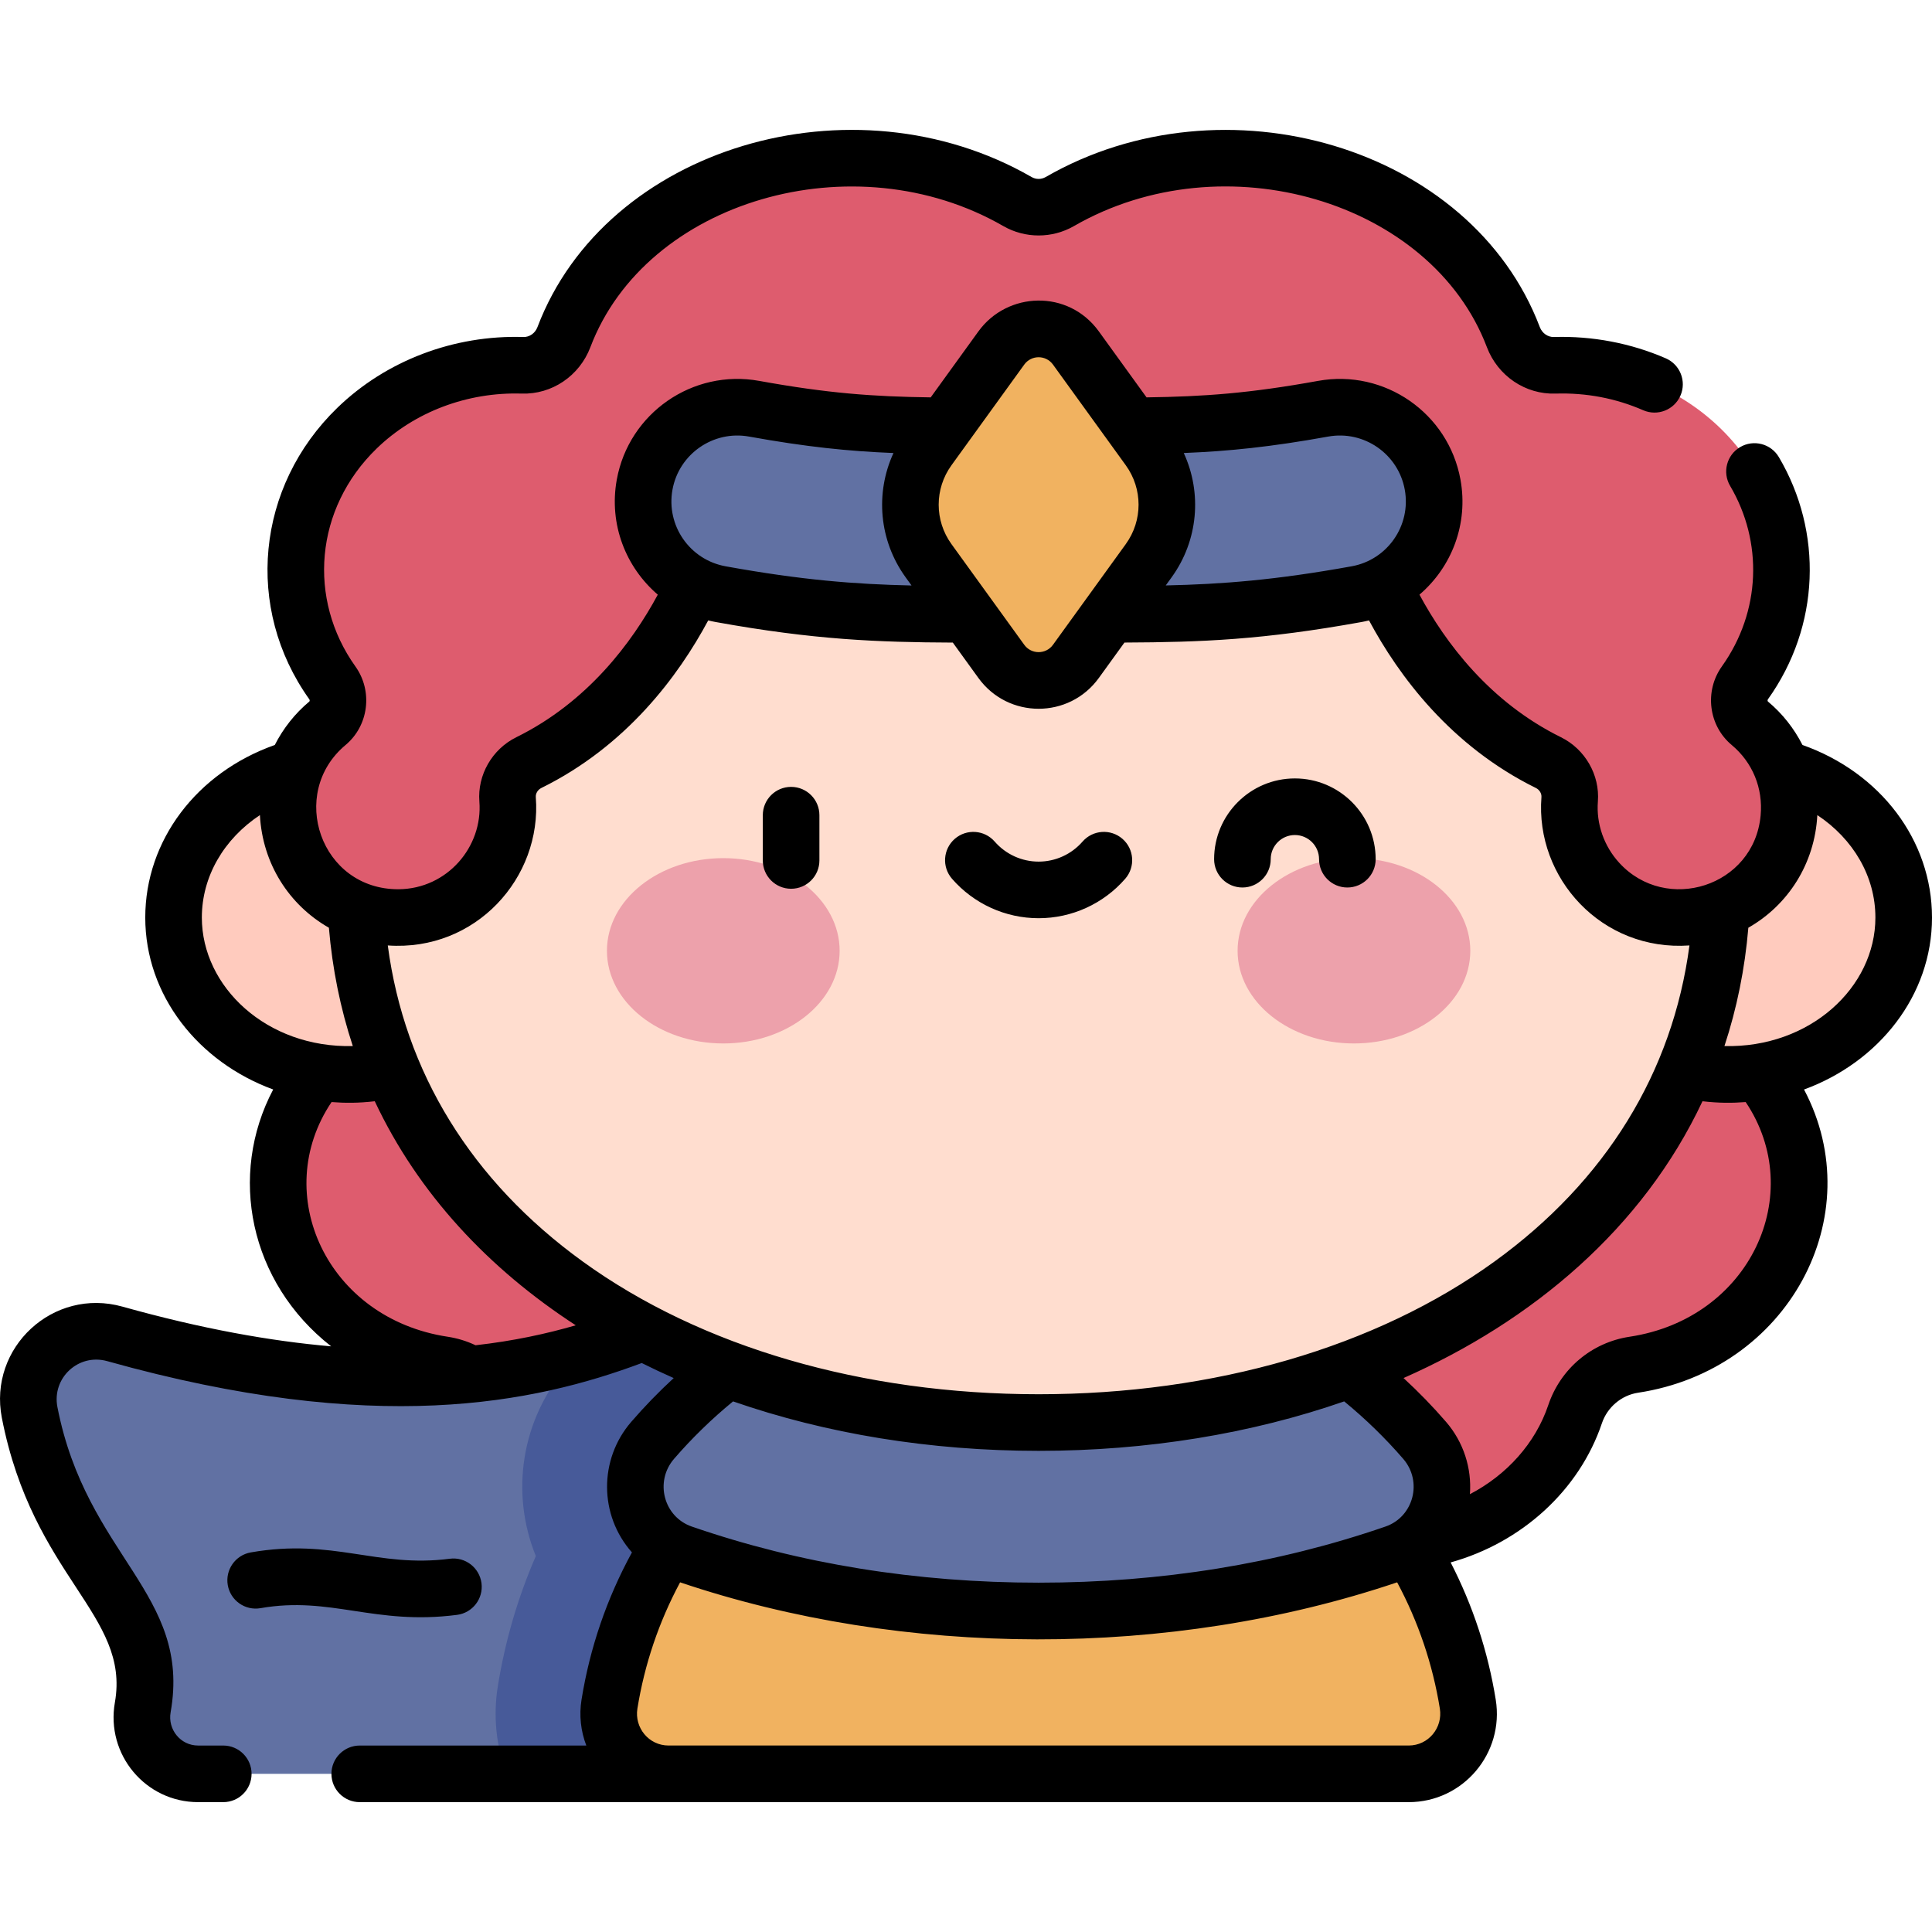 <svg id="Capa_1" enable-background="new 0 0 512.004 512.004" height="512" viewBox="0 0 512.004 512.004" width="512" xmlns="http://www.w3.org/2000/svg"><g><g><path d="m178.247 311.706c-1.084-25.994-24.05-46.761-52.237-46.761-28.878 0-52.289 21.795-52.289 48.68 0 24.101 18.906 44.284 43.798 48.045 7.204 1.088 13.232 6.196 15.558 13.101 6.657 19.756 26.47 34.088 49.887 34.088 28.878 0 52.289-21.795 52.289-48.68.001-28.223-25.924-51.064-57.006-48.473z" fill="#de5c6e"/><path d="m195.452 343.274c-23.454 6.339-62.803 38.854-165.014 10.22-12.953-3.629-25.161 7.62-22.59 20.824 8.097 41.572 34.882 50.374 29.98 78.143-1.621 9.181 5.356 17.624 14.68 17.624h124.679l80.176-67.299z" fill="#6171a3"/><path d="m257.364 402.786-61.911-59.512c-9.996 2.702-22.887 10.156-42.294 15.607-.98 1.077-1.949 2.167-2.904 3.273-12.029 13.939-15.115 33.305-8.251 50.222-4.772 10.989-8.144 22.52-10.07 34.463-1.277 7.921-.441 15.909 2.273 23.246h42.981z" fill="#475a99"/><path d="m372.248 311.706c1.084-25.994 24.05-46.761 52.237-46.761 28.878 0 52.289 21.795 52.289 48.68 0 24.101-18.906 44.284-43.798 48.045-7.204 1.088-13.232 6.196-15.558 13.101-6.657 19.756-26.47 34.088-49.887 34.088-28.878 0-52.289-21.795-52.289-48.68 0-28.223 25.924-51.064 57.006-48.473z" fill="#de5c6e"/><ellipse cx="92.437" cy="243.16" fill="#ffcbbe" rx="46.445" ry="41.593"/><ellipse cx="458.058" cy="243.16" fill="#ffcbbe" rx="46.445" ry="41.593"/><path d="m373.307 470.086c9.806 0 17.234-8.796 15.673-18.477-8.841-54.843-56.396-96.73-113.733-96.73s-104.892 41.887-113.733 96.73c-1.561 9.681 5.867 18.477 15.673 18.477z" fill="#f1b260"/><path d="m275.248 426.93c33.344 0 65.373-5.276 94.365-15.281 12.472-4.304 16.565-19.931 7.944-29.919-25.633-29.701-62.989-46.825-102.309-46.825-39.339 0-76.687 17.137-102.31 46.826-8.62 9.988-4.526 25.614 7.945 29.919 28.991 10.005 61.021 15.28 94.365 15.28z" fill="#6171a3"/><path d="m456.364 233.473c0 88.132-81.089 143.521-181.117 143.521s-181.116-55.39-181.116-143.521c0-88.132 81.089-159.577 181.117-159.577s181.116 71.445 181.116 159.577z" fill="#ffddcf"/><path d="m281.196 139.76c18.797 13.744 51.014 18.372 75.208 12.572 4.543-1.089 9.247 1.091 11.324 5.274 8.611 17.341 22.437 34.54 42.63 44.498 3.657 1.803 5.939 5.659 5.621 9.723-1.274 16.333 11.571 31.164 28.777 31.33 15.259.148 27.885-11.151 29.297-26.345.939-10.099-3.284-19.255-10.333-25.144-3.16-2.641-3.698-7.342-1.306-10.694 6.125-8.585 9.694-18.887 9.694-29.966 0-30.889-27.588-55.224-60.088-54.202-4.885.154-9.233-2.893-10.966-7.463-16.473-43.447-76.792-60.922-120.179-35.94-3.494 2.012-7.761 2.012-11.255 0-43.387-24.982-103.706-7.507-120.179 35.94-1.733 4.57-6.081 7.617-10.966 7.463-32.5-1.022-60.088 23.313-60.088 54.202 0 11.079 3.569 21.381 9.694 29.966 2.392 3.352 1.854 8.053-1.306 10.694-7.049 5.889-11.272 15.045-10.333 25.144 1.412 15.194 14.038 26.493 29.297 26.345 17.206-.166 30.051-14.997 28.777-31.33-.317-4.065 1.965-7.92 5.621-9.723 20.193-9.958 34.019-27.157 42.63-44.498 2.078-4.184 6.782-6.363 11.324-5.274 24.194 5.8 56.411 1.172 75.208-12.572 3.548-2.594 8.35-2.594 11.897 0z" fill="#de5c6e"/><path d="m275.248 162.783c-33.821 0-51.253.657-84.295-5.327-13.569-2.457-22.577-15.449-20.12-29.018s15.447-22.575 29.018-20.12c28.642 5.188 42.827 4.528 75.397 4.528 32.71 0 46.853.641 75.396-4.528 13.566-2.456 26.561 6.551 29.018 20.12 2.458 13.569-6.55 26.56-20.119 29.018-32.602 5.903-49.464 5.327-84.295 5.327z" fill="#6171a3"/><path d="m265.364 92.222-19.293 26.686c-6.404 8.857-6.404 20.823 0 29.681l19.293 26.686c4.868 6.734 14.898 6.734 19.767 0l19.293-26.686c6.404-8.857 6.404-20.824 0-29.681l-19.293-26.686c-4.868-6.734-14.898-6.734-19.767 0z" fill="#f1b260"/></g><g><g fill="#eda1ab"><ellipse cx="191.682" cy="251.973" rx="30.834" ry="24.555"/><ellipse cx="358.813" cy="251.973" rx="30.834" ry="24.555"/></g></g><path d="m121.13 427.959c4.108-.534 7.005-4.296 6.472-8.403-.534-4.108-4.296-7.004-8.403-6.472-19.28 2.507-30.82-5.513-52.737-1.677-4.08.714-6.809 4.601-6.095 8.681s4.602 6.81 8.681 6.095c18.65-3.264 30.21 4.617 52.082 1.776zm390.874-184.799c0-20.445-13.655-38.427-34.326-45.733-2.215-4.358-5.293-8.292-9.147-11.513-.12-.101-.149-.39-.012-.583 13.886-19.458 14.593-44.378 2.9-64.192-2.104-3.568-6.704-4.751-10.27-2.647-3.567 2.105-4.753 6.703-2.647 10.271 8.735 14.803 8.196 33.298-2.192 47.857-4.669 6.544-3.525 15.683 2.604 20.805 5.55 4.637 8.347 11.451 7.674 18.695-1.754 18.863-25.021 26.123-37.46 12.544-4.063-4.434-6.129-10.357-5.669-16.251.549-7.032-3.382-13.877-9.781-17.034-18.913-9.327-30.652-25.092-37.502-37.788 8.611-7.373 12.983-18.811 10.868-30.488-3.189-17.615-20.112-29.358-37.734-26.164-18.206 3.297-30.151 4.158-45.461 4.369l-12.638-17.479c-8.115-11.224-24.278-10.573-31.922-.001-.001 0-.001 0-.001.001l-12.639 17.482c-15.289-.209-27.23-1.07-45.461-4.372-17.62-3.19-34.543 8.551-37.732 26.164-2.154 11.896 2.437 23.269 10.868 30.489-6.85 12.696-18.588 28.461-37.501 37.788-6.399 3.156-10.33 10.001-9.781 17.033.933 11.964-8.472 23.123-21.372 23.248-20.715.132-29.427-25.416-14.082-38.235 6.128-5.122 7.271-14.261 2.602-20.805-12.704-17.805-10.835-41.8 5.645-57.771 10.006-9.696 24.007-14.988 38.408-14.545 8.018.267 15.33-4.69 18.215-12.3 14.76-38.931 69.88-54.868 109.423-32.1 5.777 3.328 12.958 3.329 18.739 0 39.757-22.892 94.743-6.622 109.425 32.1 2.885 7.609 10.2 12.572 18.214 12.3 8.106-.249 15.904 1.231 23.213 4.413 3.795 1.652 8.218-.084 9.87-3.882 1.654-3.798-.084-8.217-3.882-9.871-9.229-4.018-19.484-5.977-29.673-5.652-1.597.039-3.102-1.004-3.717-2.626-18.165-47.912-83.682-66.989-130.935-39.781-1.18.68-2.59.68-3.77 0-47.412-27.299-112.833-7.962-130.934 39.78-.615 1.621-2.099 2.667-3.718 2.626-18.432-.587-36.414 6.26-49.318 18.765-21.522 20.855-24.646 53.11-7.417 77.255.138.194.11.483-.009.583-3.855 3.221-6.933 7.155-9.148 11.513-20.672 7.307-34.327 25.289-34.327 45.734 0 20.625 14.056 38.308 33.903 45.565-12.002 22.696-6.332 51.082 15.365 68.07-15.989-1.382-34.255-4.627-55.298-10.522-18.375-5.146-35.604 10.845-31.975 29.479 8.237 42.29 34.07 52.1 29.956 75.406-2.436 13.804 8.113 26.428 22.065 26.428h6.657c4.142 0 7.5-3.358 7.5-7.5s-3.358-7.5-7.5-7.5h-6.657c-4.705 0-8.095-4.274-7.293-8.82 5.561-31.501-22.29-41.271-30.004-80.881-1.499-7.693 5.57-14.311 13.204-12.167 71.131 19.926 113.05 11.175 141.65.5 2.772 1.388 5.599 2.713 8.471 3.983-3.987 3.669-7.759 7.555-11.277 11.631-8.571 9.932-8.523 24.72.208 34.569-6.654 12.177-11.143 25.272-13.358 39.016-.67 4.153-.206 8.343 1.266 12.17h-60.045c-4.142 0-7.5 3.358-7.5 7.5s3.358 7.5 7.5 7.5h277.976c14.418 0 25.374-12.931 23.078-27.171-2.055-12.749-6.068-24.94-11.948-36.358 18.79-5.239 34.089-19.09 40.088-36.892 1.431-4.246 5.188-7.417 9.57-8.079 39.736-6.003 61.749-46.796 43.992-80.357 19.853-7.256 33.916-24.942 33.916-45.572zm-201.501-90.178c7.044-9.744 8.098-22.316 3.211-32.928 11.885-.472 23.171-1.622 38.267-4.356 9.478-1.716 18.585 4.599 20.302 14.077 1.721 9.498-4.575 18.58-14.075 20.301-20.124 3.644-34.236 4.741-49.272 5.074zm-58.354-29.68 19.293-26.685h-.001c1.875-2.592 5.738-2.593 7.611 0l19.294 26.685c4.518 6.248 4.518 14.645 0 20.892l-19.294 26.686c-1.874 2.592-5.737 2.592-7.61 0l-19.293-26.686c-4.518-6.248-4.518-14.644 0-20.892zm-73.936 6.473c1.716-9.477 10.825-15.792 20.301-14.077 15.111 2.737 26.396 3.888 38.267 4.36-4.886 10.611-3.831 23.182 3.212 32.925l1.577 2.18c-14.979-.329-29.082-1.429-49.28-5.087-9.501-1.721-15.798-10.8-14.077-20.301zm-124.722 113.385c0-10.899 5.87-20.837 15.389-27.151.669 12.847 7.725 23.84 18.281 29.851.918 10.905 3.047 21.379 6.337 31.363-22.873.544-40.007-15.754-40.007-34.063zm72.538 113.349c-2.35-1.111-4.825-1.868-7.389-2.256-31.998-4.834-47.126-37.878-30.774-62.191 3.595.276 7.146.284 11.451-.216 11.549 24.584 30.301 44.46 53.261 59.375-7.791 2.263-16.555 4.163-26.549 5.288zm28.413-22.184c-29.514-21.353-47.226-50.163-51.677-83.769 23.297 1.64 40.895-17.939 39.228-39.312-.075-.959.526-1.952 1.462-2.413 22.545-11.118 36.315-29.647 44.231-44.411.637.155 1.279.298 1.93.416 26.122 4.731 43.061 5.374 62.891 5.456l6.779 9.376c7.871 10.886 24.051 10.887 31.922 0l6.785-9.384c20.444-.089 36.771-.719 62.885-5.448.651-.118 1.292-.261 1.929-.416 7.917 14.764 21.688 33.293 44.233 44.411.936.461 1.536 1.453 1.461 2.414-1.671 21.432 15.991 40.946 39.225 39.311-4.45 33.606-22.159 62.417-51.673 83.769-31.347 22.678-74.249 35.168-120.806 35.168-46.556 0-89.459-12.489-120.805-35.168zm24.173 52.305c4.74-5.492 9.996-10.602 15.654-15.243 24.669 8.57 52.207 13.106 80.978 13.106 28.772 0 56.309-4.535 80.978-13.106 5.658 4.641 10.914 9.751 15.653 15.242 5.184 6.006 2.73 15.361-4.714 17.929-28.59 9.868-59.516 14.871-91.917 14.871-32.402 0-63.327-5.003-91.917-14.871-7.442-2.568-9.899-11.921-4.715-17.928zm194.692 75.956h-196.12c-5.273 0-9.082-4.74-8.269-9.783 1.897-11.771 5.702-22.997 11.317-33.465 59.147 19.953 129.708 20.348 190.027-.001 5.613 10.469 9.417 21.696 11.315 33.466.812 5.042-2.995 9.783-8.27 9.783zm58.548-108.332c-10.034 1.516-18.29 8.46-21.545 18.121-3.411 10.122-11.004 18.505-20.766 23.603.521-6.906-1.698-13.804-6.31-19.15-3.517-4.076-7.295-7.957-11.281-11.627 34.12-15.079 63.367-39.598 79.225-73.355 4.291.499 7.871.491 11.451.216 16.311 24.253 1.295 57.347-30.774 62.192zm25.141-77.031c3.29-9.983 5.419-20.459 6.337-31.363 10.538-6.001 17.61-16.981 18.281-29.849 9.518 6.315 15.389 16.251 15.389 27.15.001 18.502-17.352 34.6-40.007 34.062zm-158.8-44.335c2.722-3.123 2.396-7.86-.727-10.582-3.125-2.721-7.862-2.396-10.582.727-2.939 3.372-7.181 5.306-11.64 5.306s-8.701-1.934-11.64-5.306c-2.723-3.123-7.458-3.447-10.582-.727-3.123 2.722-3.448 7.459-.727 10.582 5.788 6.642 14.152 10.451 22.948 10.451 8.798 0 17.162-3.809 22.95-10.451zm31.058 2.311c4.143 0 7.5-3.358 7.5-7.5 0-3.532 2.874-6.406 6.406-6.406s6.406 2.874 6.406 6.406c0 4.142 3.357 7.5 7.5 7.5s7.5-3.358 7.5-7.5c0-11.803-9.603-21.406-21.406-21.406-11.804 0-21.406 9.603-21.406 21.406 0 4.142 3.357 7.5 7.5 7.5zm-119.602-26.666c-4.142 0-7.5 3.358-7.5 7.5v12c0 4.142 3.358 7.5 7.5 7.5s7.5-3.358 7.5-7.5v-12c0-4.142-3.357-7.5-7.5-7.5z"/></g></svg>